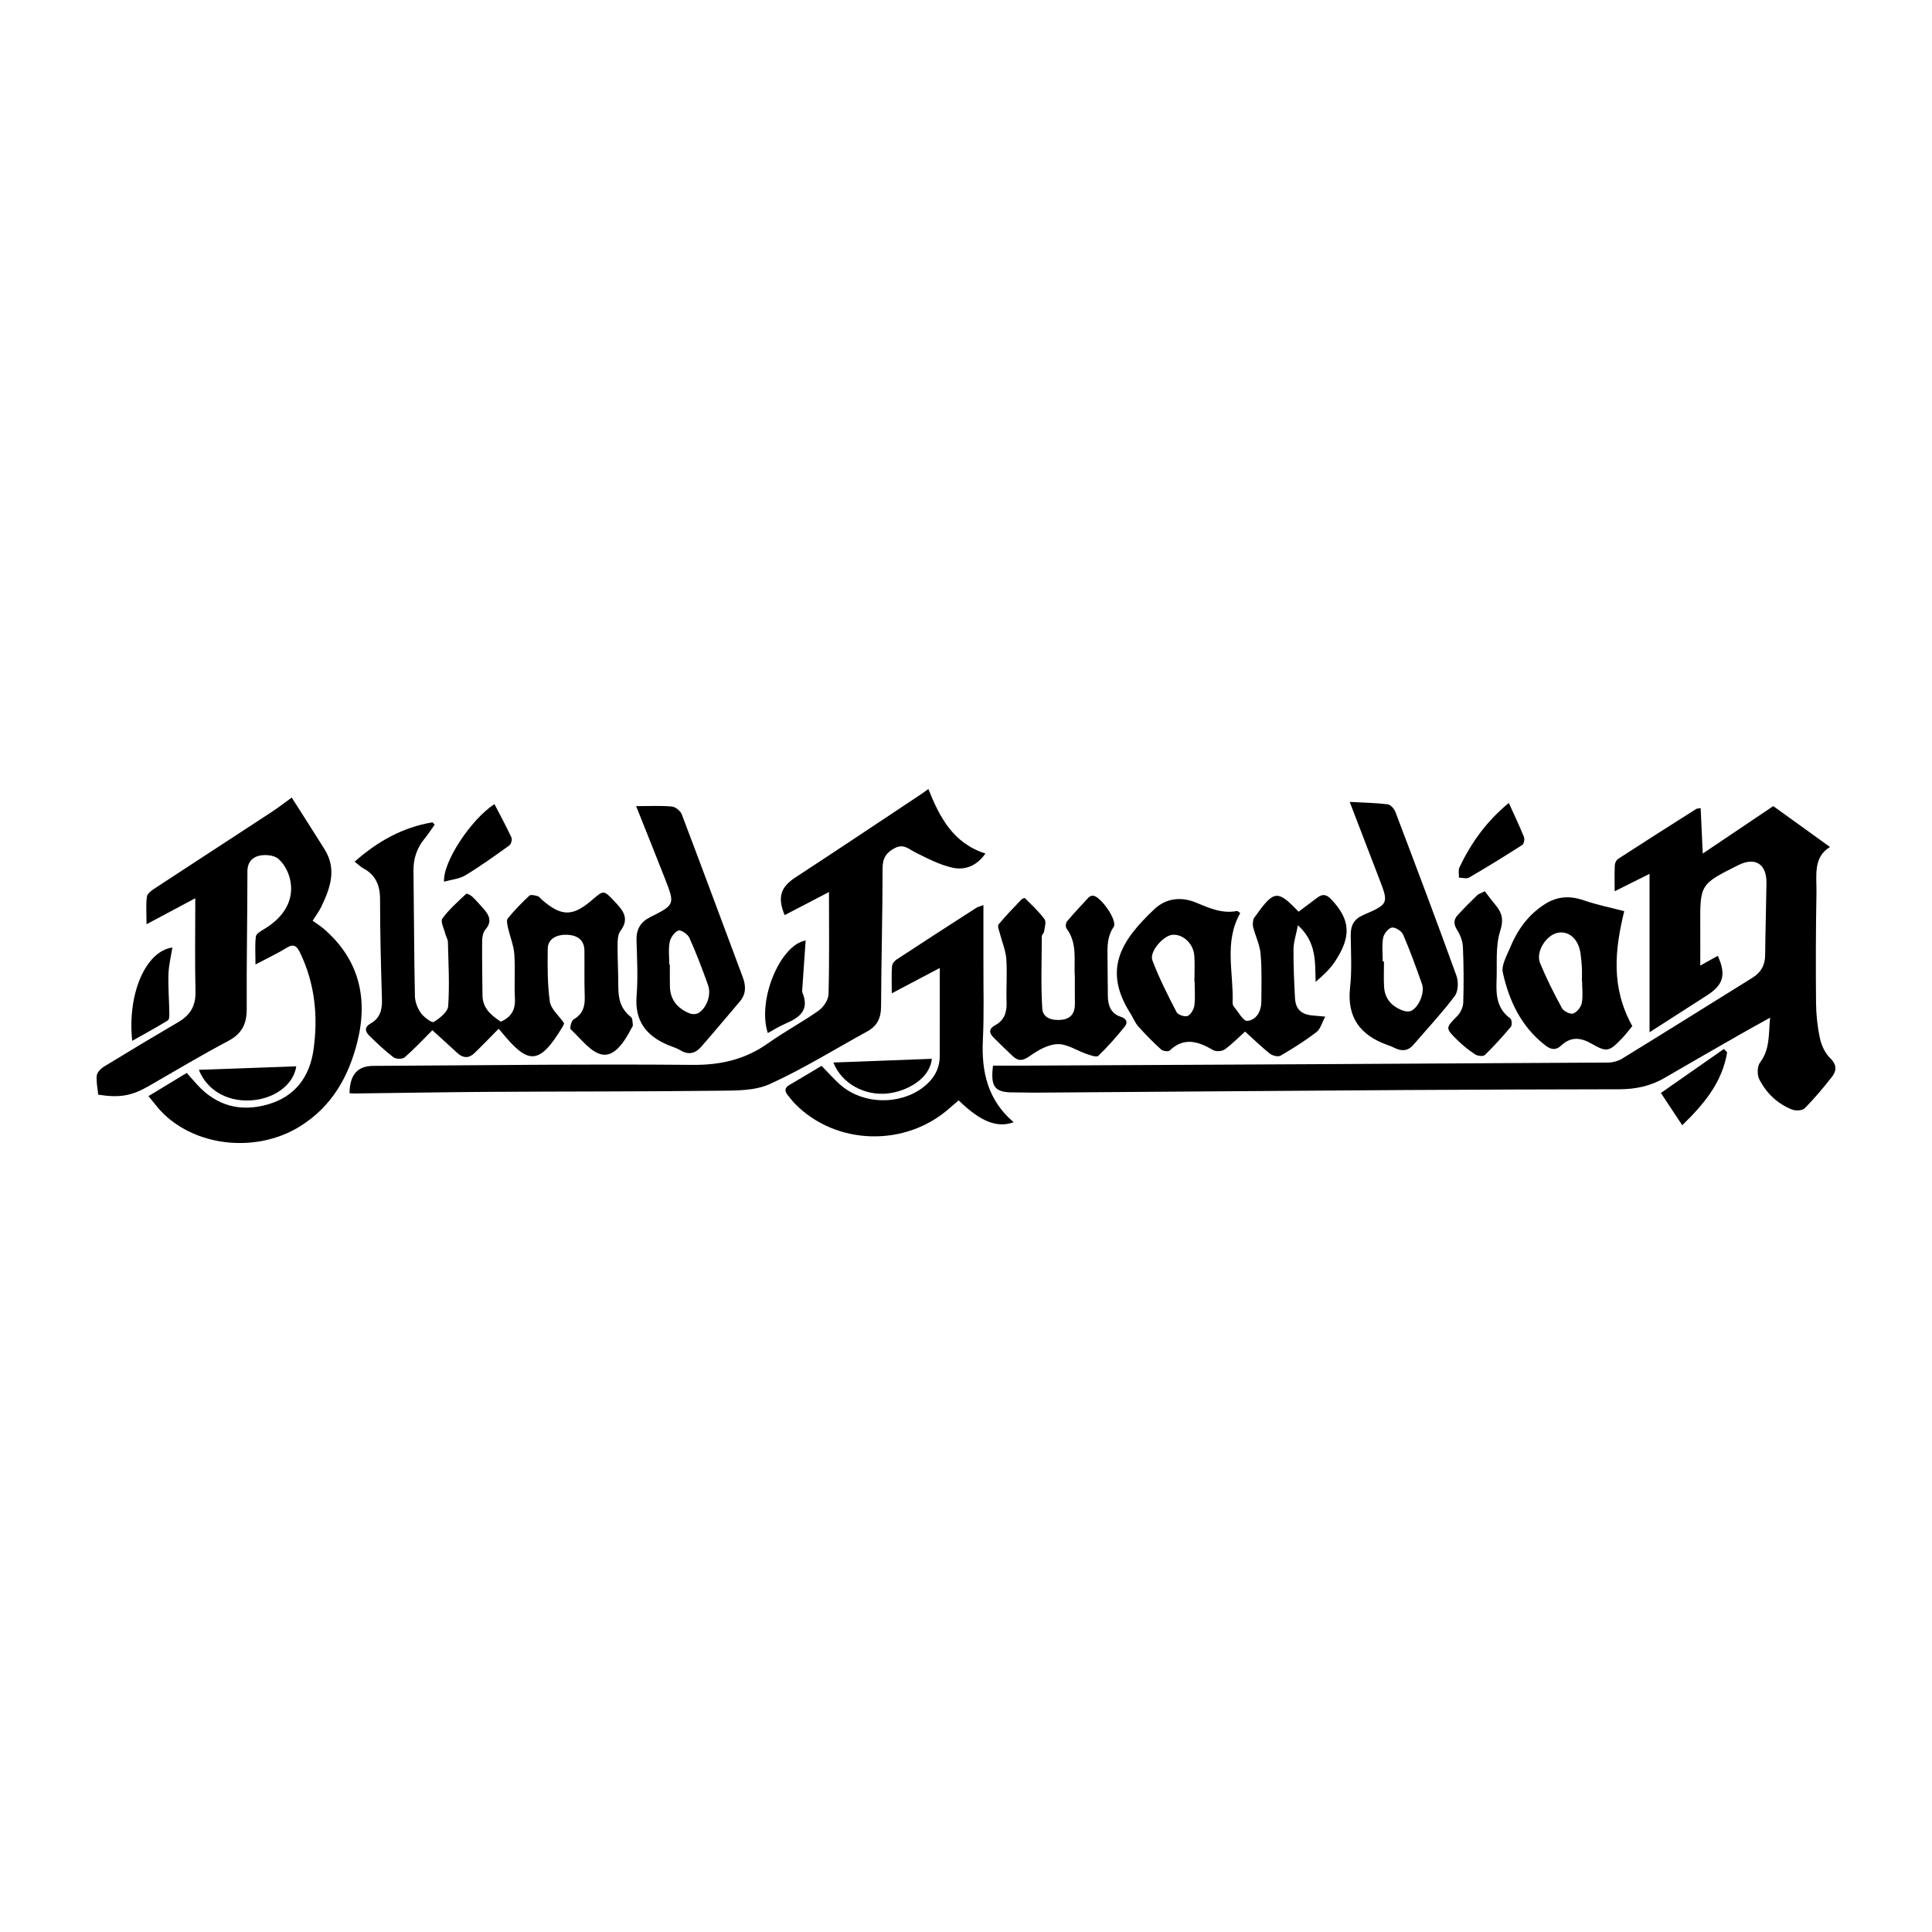 <?xml version="1.0" encoding="utf-8"?>
<!-- Generator: Adobe Illustrator 23.0.2, SVG Export Plug-In . SVG Version: 6.00 Build 0)  -->
<svg version="1.1" id="Layer_1" xmlns="http://www.w3.org/2000/svg" xmlns:xlink="http://www.w3.org/1999/xlink" x="0px" y="0px"
	 viewBox="0 0 500 500" style="enable-background:new 0 0 500 500;" xml:space="preserve">
<style type="text/css">
	.st0{fill:#070707;}
	.st1{fill:#FFFFFF;}
	.st2{fill-rule:evenodd;clip-rule:evenodd;}
	.st3{fill:#C12A21;}
	.st4{fill:#272425;}
	.st5{fill:#221F1E;}
	.st6{opacity:0.93;}
	.st7{fill:none;}
	.st8{fill-rule:evenodd;clip-rule:evenodd;stroke:#000000;stroke-width:0.047;stroke-miterlimit:2.613;}
</style>
<g>
	<path d="M256.99,275.79c2.45,0,4.96,0.01,7.47,0c50.56-0.25,101.12-0.5,151.68-0.8c1.24-0.01,2.64-0.38,3.69-1.03
		c11.28-6.93,22.5-13.96,33.75-20.95c2.19-1.36,3.22-3.26,3.24-5.85c0.06-6.2,0.26-12.4,0.34-18.6c0.06-4.98-2.89-6.85-7.27-4.67
		c-9.92,4.95-9.92,4.95-9.86,15.88c0.02,3.19,0,6.38,0,10.12c1.74-0.97,3.13-1.74,4.53-2.52c2.2,4.82,1.48,7.48-2.68,10.16
		c-4.8,3.1-9.62,6.18-14.98,9.62c0-13.9,0-27.21,0-41c-3.01,1.5-5.8,2.9-9.03,4.51c0-2.53-0.06-4.66,0.04-6.78
		c0.03-0.56,0.42-1.32,0.88-1.62c6.7-4.34,13.43-8.62,20.17-12.89c0.21-0.14,0.53-0.11,1.17-0.22c0.17,3.76,0.34,7.43,0.54,11.75
		c6.53-4.39,12.64-8.5,18.25-12.28c4.94,3.56,9.7,6.99,14.68,10.58c-4.45,2.69-3.42,7.48-3.5,11.85c-0.17,9.49-0.2,18.98-0.11,28.47
		c0.03,3.08,0.36,6.2,1.01,9.21c0.4,1.84,1.33,3.84,2.66,5.13c1.81,1.76,1.64,3.31,0.39,4.9c-2.19,2.8-4.49,5.53-6.98,8.05
		c-0.61,0.62-2.32,0.72-3.25,0.35c-3.81-1.49-6.69-4.25-8.52-7.85c-0.59-1.16-0.54-3.36,0.2-4.34c2.57-3.39,2.19-7.16,2.6-11.6
		c-2.93,1.63-5.29,2.92-7.62,4.25c-6.6,3.78-13.2,7.56-19.78,11.39c-3.6,2.1-7.47,2.88-11.6,2.89c-18.61,0.03-37.21,0.09-55.82,0.2
		c-31.85,0.2-63.71,0.46-95.56,0.68c-1.78,0.01-3.57-0.08-5.35-0.07C257.48,282.76,256.29,281.35,256.99,275.79z"/>
	<path d="M25.42,283.3c-0.15-1.6-0.55-3.29-0.38-4.92c0.09-0.85,1.04-1.83,1.85-2.33c6.4-3.92,12.85-7.78,19.33-11.58
		c3.04-1.78,4.46-4.2,4.37-7.83c-0.18-7.86-0.05-15.73-0.05-24.18c-4.13,2.2-8.09,4.31-12.62,6.73c0-2.88-0.18-5.03,0.09-7.12
		c0.1-0.78,1.15-1.58,1.95-2.1c10.05-6.6,20.13-13.13,30.18-19.72c1.94-1.27,3.78-2.7,5.36-3.84c2.91,4.57,5.73,8.96,8.5,13.39
		c3.24,5.18,1.45,10.1-0.89,14.95c-0.48,1-1.17,1.9-2.2,3.54c0.9,0.65,1.95,1.29,2.87,2.08c9.1,7.83,11.51,17.87,8.74,29.1
		c-2.22,9.03-6.58,16.88-14.9,22.04c-10.87,6.75-26.23,5.48-35.29-3.25c-1.33-1.28-2.41-2.81-3.91-4.58
		c3.5-2.12,6.66-4.04,9.91-6.01c0.98,1.11,1.83,2.09,2.71,3.05c5,5.46,11.15,7.12,18.18,5.13c7.12-2.01,10.92-7.12,11.92-14.22
		c1.21-8.62,0.37-17.03-3.46-25.02c-0.88-1.83-1.65-2.46-3.58-1.27c-2.38,1.47-4.93,2.65-7.98,4.26c0-2.72-0.18-5.01,0.1-7.24
		c0.09-0.73,1.31-1.42,2.15-1.92c5.36-3.21,7.93-7.85,6.65-13.05c-0.46-1.89-1.58-3.93-3.03-5.16c-1.1-0.92-3.29-1.11-4.83-0.79
		c-1.82,0.38-3.13,1.7-3.13,4.06c0,11.84-0.25,23.68-0.18,35.52c0.02,3.9-1.19,6.48-4.77,8.37c-6.97,3.69-13.74,7.74-20.58,11.68
		C34.12,283.6,30.98,284.18,25.42,283.3z"/>
	<path d="M214.54,230.86c-3.87,2.01-7.67,3.99-11.48,5.97c-1.93-4.72-1-7.28,2.86-9.8c10.93-7.13,21.77-14.4,32.65-21.62
		c0.46-0.31,0.9-0.64,1.69-1.21c2.93,7.32,6.43,14.05,14.77,16.69c-2.3,3.3-5.39,4.36-8.51,3.67c-3.29-0.72-6.42-2.36-9.48-3.88
		c-1.75-0.87-3.14-2.38-5.38-1.24c-2.21,1.12-3.25,2.55-3.25,5.25c0,11.93-0.34,23.86-0.39,35.79c-0.01,2.97-0.99,5.03-3.58,6.45
		c-8.4,4.59-16.57,9.71-25.27,13.64c-3.96,1.79-8.95,1.66-13.48,1.71c-19.54,0.23-39.09,0.17-58.63,0.29
		c-11.74,0.07-23.48,0.28-35.23,0.42c-0.46,0.01-0.92-0.05-1.38-0.07c0.08-4.79,2.08-7.05,6.12-7.07
		c27.53-0.13,55.07-0.52,82.6-0.26c7.41,0.07,13.74-1.42,19.7-5.66c4.2-2.99,8.8-5.42,13.01-8.4c1.26-0.89,2.5-2.77,2.54-4.24
		C214.66,248.59,214.54,239.87,214.54,230.86z"/>
	<path d="M111.9,266.62c-2.37,2.37-4.65,4.82-7.16,7.01c-0.57,0.5-2.26,0.49-2.9,0c-2.22-1.69-4.26-3.64-6.26-5.59
		c-1.1-1.08-1.33-2.24,0.34-3.17c2.44-1.36,3.01-3.54,2.93-6.21c-0.26-8.64-0.49-17.28-0.49-25.92c0-3.68-1.18-6.37-4.46-8.09
		c-0.56-0.3-1.02-0.79-2.12-1.66c6.03-5.31,12.48-8.89,20.14-10.17c0.19,0.2,0.39,0.39,0.58,0.59c-0.88,1.22-1.69,2.5-2.64,3.66
		c-2,2.43-2.89,5.17-2.85,8.32c0.14,10.8,0.15,21.61,0.37,32.41c0.03,1.49,0.68,3.15,1.55,4.37c0.78,1.09,2.83,2.61,3.32,2.31
		c1.56-0.95,3.63-2.6,3.74-4.1c0.38-5.51,0.06-11.06-0.07-16.6c-0.02-0.71-0.5-1.4-0.68-2.12c-0.33-1.34-1.3-3.2-0.76-3.94
		c1.73-2.37,4.01-4.36,6.17-6.4c0.16-0.15,1.17,0.35,1.59,0.75c1.02,0.97,1.94,2.04,2.88,3.09c1.51,1.68,2.3,3.34,0.49,5.43
		c-0.6,0.7-0.82,1.93-0.83,2.92c-0.04,4.7,0.04,9.39,0.09,14.09c0.04,3.34,2.25,5.17,4.74,6.81c2.63-1.14,3.81-3.01,3.65-5.98
		c-0.21-3.84,0.12-7.71-0.16-11.55c-0.17-2.26-1.11-4.46-1.61-6.7c-0.18-0.82-0.47-2-0.07-2.5c1.71-2.09,3.61-4.05,5.59-5.89
		c0.37-0.34,1.44-0.06,2.14,0.13c0.4,0.11,0.71,0.59,1.06,0.9c5.08,4.42,7.99,4.44,13.04,0.08c2.99-2.57,2.99-2.57,5.72,0.31
		c2.12,2.24,4.13,4.4,1.58,7.74c-0.7,0.92-0.71,2.51-0.72,3.8c-0.02,3.57,0.2,7.14,0.19,10.71c-0.01,3.06,0.67,5.72,3.24,7.72
		c0.46,0.35,0.45,1.39,0.52,2.12c0.03,0.32-0.29,0.67-0.47,1.01c-1.63,3.2-4.18,7.07-7.3,6.63c-3.04-0.44-5.67-4.12-8.3-6.56
		c-0.32-0.29,0.16-2.25,0.76-2.58c2.41-1.38,2.95-3.37,2.86-5.92c-0.14-3.94-0.03-7.89-0.08-11.84c-0.03-2.55-1.51-3.93-4.3-4.11
		c-2.94-0.18-5.15,1.11-5.19,3.52c-0.07,4.59-0.09,9.24,0.54,13.77c0.26,1.87,2.25,3.5,3.68,5.57c0.02-0.05-0.07,0.42-0.3,0.8
		c-6.13,10.21-8.96,9.97-15.87,1.53c-0.29-0.35-0.59-0.69-0.75-0.88c-2.14,2.16-4.19,4.29-6.31,6.34c-1.35,1.3-2.83,1.32-4.26,0.04
		C116.23,270.54,113.95,268.47,111.9,266.62z"/>
	<path d="M322.22,266.97c-1.75,1.57-3.37,3.27-5.25,4.61c-0.71,0.51-2.25,0.62-2.99,0.19c-3.84-2.23-7.5-3.48-11.28,0.11
		c-0.36,0.34-1.74,0.15-2.21-0.28c-2.07-1.88-4.04-3.87-5.9-5.95c-0.86-0.96-1.33-2.26-2.03-3.36c-7.26-11.41-2.36-18.91,6.17-26.99
		c2.99-2.83,6.89-3.33,10.8-1.71c3.39,1.41,6.72,2.92,10.55,2.18c0.26-0.05,0.61,0.36,0.89,0.54c-4.24,7.46-1.7,15.41-1.97,23.11
		c-0.01,0.36,0.09,0.81,0.31,1.07c1.14,1.34,2.44,3.81,3.48,3.71c2.37-0.22,3.62-2.47,3.64-4.97c0.03-4.13,0.16-8.27-0.19-12.37
		c-0.2-2.32-1.3-4.55-1.91-6.84c-0.17-0.63-0.1-1.36,0.03-2.01c0.09-0.43,0.47-0.8,0.74-1.18c4.62-6.46,5.56-6.55,10.97-0.88
		c1.6-1.19,3.23-2.4,4.84-3.63c1.36-1.04,2.39-0.87,3.62,0.43c4.94,5.24,5.31,9.54,0.92,16.15c-1.27,1.91-3,3.52-4.97,5.21
		c-0.17-5.1,0.31-10.23-4.58-14.65c-0.48,2.48-1.12,4.31-1.14,6.15c-0.04,4.22,0.16,8.45,0.38,12.67c0.15,2.85,1.57,4.21,4.4,4.51
		c0.92,0.1,1.83,0.16,3.43,0.31c-0.87,1.6-1.25,3.23-2.27,4.01c-2.95,2.24-6.1,4.24-9.31,6.1c-0.63,0.37-2.1-0.01-2.78-0.55
		C326.41,270.9,324.4,268.93,322.22,266.97z M309.17,254.03c-0.02,0-0.04,0-0.06,0c0-2.25,0.14-4.51-0.03-6.74
		c-0.25-3.19-3.06-5.68-5.76-5.35c-2.32,0.28-5.92,4.39-5.09,6.57c1.74,4.61,3.99,9.05,6.27,13.44c0.36,0.69,2.14,1.29,2.85,0.98
		c0.84-0.36,1.61-1.71,1.75-2.72C309.36,258.18,309.17,256.09,309.17,254.03z"/>
	<path d="M243.21,250.51c-4,2.11-7.9,4.17-12.42,6.56c0-2.79-0.09-4.91,0.06-7.02c0.04-0.61,0.63-1.37,1.19-1.73
		c6.82-4.48,13.68-8.91,20.55-13.33c0.51-0.33,1.15-0.45,1.92-0.75c0,5.21,0.01,10.16,0,15.12c-0.02,6.58,0.18,13.16-0.14,19.72
		c-0.42,8.31,1.29,15.68,7.96,21.35c-4.29,1.57-8.62-0.18-14.23-5.66c-0.74,0.64-1.52,1.28-2.26,1.94
		c-11.44,10.24-29.48,9.77-40.11-1.07c-0.65-0.67-1.2-1.44-1.81-2.15c-0.9-1.07-0.93-1.95,0.41-2.73c2.75-1.59,5.46-3.24,8.29-4.92
		c1.78,1.8,3.36,3.67,5.22,5.21c5.78,4.78,14.98,4.93,20.96,0.43c2.68-2.02,4.38-4.65,4.4-8.11
		C243.23,265.97,243.21,258.56,243.21,250.51z"/>
	<path d="M164.63,208.63c3.48,0,6.39-0.17,9.26,0.1c0.93,0.09,2.22,1.14,2.56,2.04c5.33,14.02,10.52,28.09,15.78,42.13
		c0.86,2.3,0.86,4.38-0.78,6.31c-3.34,3.92-6.64,7.88-10.03,11.75c-1.44,1.65-3.19,2.12-5.25,0.9c-1.04-0.62-2.23-0.97-3.36-1.44
		c-5.59-2.38-8.58-6.22-8.06-12.68c0.38-4.76,0.12-9.57-0.02-14.36c-0.08-2.88,1-4.76,3.6-6.06c6.38-3.19,6.37-3.26,3.71-10.06
		C169.67,221.18,167.21,215.11,164.63,208.63z M173.21,249.64c0.05,0,0.1,0,0.15,0c0,1.87-0.03,3.75,0.01,5.62
		c0.07,3.52,2,5.75,5.12,7.01c0.66,0.27,1.72,0.25,2.3-0.12c2.16-1.37,3.34-4.74,2.45-7.21c-1.48-4.14-3.04-8.25-4.84-12.26
		c-0.41-0.92-2.19-2.11-2.83-1.86c-1.01,0.39-2.03,1.81-2.25,2.95C172.95,245.65,173.21,247.67,173.21,249.64z"/>
	<path d="M349.3,207.53c3.73,0.2,6.81,0.25,9.85,0.63c0.74,0.09,1.67,1.15,1.98,1.97c5.35,14.11,10.69,28.23,15.81,42.43
		c0.55,1.53,0.45,4.01-0.46,5.22c-3.31,4.4-7.1,8.44-10.7,12.63c-1.38,1.6-3,1.7-4.81,0.82c-0.59-0.29-1.2-0.54-1.82-0.76
		c-7.06-2.5-10.63-7.1-9.75-14.96c0.5-4.45,0.21-9,0.17-13.51c-0.02-2.52,0.81-4.13,3.3-5.22c6.61-2.86,6.55-2.97,3.94-9.7
		C354.4,220.8,351.99,214.52,349.3,207.53z M357.85,248.83c0.11,0,0.21,0,0.32,0c0,2.15-0.09,4.3,0.02,6.44
		c0.16,3.29,2.08,5.31,5.09,6.33c0.62,0.21,1.53,0.25,2.06-0.05c1.98-1.12,3.42-4.75,2.67-6.88c-1.52-4.31-3.08-8.62-4.89-12.81
		c-0.39-0.91-2.04-1.95-2.92-1.8c-0.9,0.15-2.05,1.6-2.24,2.63C357.6,244.68,357.85,246.78,357.85,248.83z"/>
	<path d="M278.17,253.01c-0.32-4.26,0.79-8.81-2.16-12.73c-0.28-0.38-0.21-1.42,0.11-1.8c1.8-2.14,3.71-4.18,5.62-6.23
		c0.23-0.25,0.65-0.43,1-0.45c1.98-0.11,6.58,6.48,5.47,8.09c-1.69,2.46-1.63,5.1-1.59,7.82c0.06,3.38,0.03,6.76,0.09,10.14
		c0.05,2.42,0.82,4.5,3.35,5.29c1.53,0.48,1.85,1.52,1.04,2.51c-2.14,2.66-4.41,5.23-6.86,7.6c-0.44,0.43-2.01-0.14-2.99-0.47
		c-2.54-0.86-5.06-2.63-7.55-2.56c-2.46,0.06-5.11,1.6-7.23,3.11c-1.75,1.24-2.93,1.36-4.37,0c-1.7-1.6-3.39-3.21-5.03-4.88
		c-1.18-1.19-1.12-2.26,0.47-3.12c2.34-1.27,3.05-3.29,2.96-5.89c-0.14-3.75,0.2-7.52-0.07-11.26c-0.17-2.25-1.12-4.44-1.69-6.67
		c-0.19-0.75-0.65-1.86-0.32-2.26c1.83-2.23,3.86-4.29,5.86-6.39c0.24-0.25,0.88-0.53,0.97-0.43c1.75,1.77,3.61,3.47,5.07,5.46
		c0.5,0.68,0.03,2.11-0.11,3.18c-0.06,0.44-0.59,0.83-0.59,1.25c-0.03,6.25-0.27,12.52,0.12,18.75c0.16,2.49,2.73,3.12,5.08,2.84
		c2.35-0.28,3.38-1.77,3.36-4.08C278.15,257.58,278.17,255.33,278.17,253.01z"/>
	<path d="M420.35,235.81c-2.41,9.9-3.52,19.66,2.09,29.74c-0.64,0.76-1.63,2.11-2.78,3.3c-3.27,3.37-3.82,3.51-7.89,1.19
		c-2.79-1.59-5.31-1.74-7.71,0.52c-1.48,1.39-2.76,1.05-4.19-0.06c-6.17-4.8-9.32-11.46-10.94-18.8c-0.42-1.89,0.99-4.28,1.83-6.33
		c1.92-4.7,4.77-8.7,9.16-11.45c3.17-1.98,6.39-2.15,9.94-0.92C413.42,234.22,417.14,234.96,420.35,235.81z M409.45,254
		c-0.02,0-0.03,0-0.05,0c0-1.22,0.05-2.44-0.01-3.65c-0.06-1.21-0.2-2.43-0.36-3.63c-0.5-3.65-2.99-5.89-5.87-5.32
		c-3.05,0.61-5.79,4.96-4.58,7.87c1.64,3.97,3.58,7.84,5.64,11.61c0.45,0.82,2.14,1.67,2.9,1.42c0.97-0.31,2.03-1.65,2.24-2.7
		C409.71,257.8,409.45,255.87,409.45,254z"/>
	<path d="M384.26,230.65c0.87,1.12,1.8,2.4,2.81,3.61c1.69,2.03,2.11,3.74,1.17,6.71c-1.26,3.95-0.75,8.47-0.93,12.75
		c-0.16,3.74,0.07,7.34,3.55,9.84c0.39,0.28,0.5,1.74,0.15,2.16c-2.13,2.54-4.37,5.02-6.75,7.33c-0.41,0.4-1.86,0.24-2.49-0.17
		c-1.64-1.07-3.2-2.31-4.59-3.69c-3.21-3.16-3.09-3.13,0.02-6.31c0.83-0.85,1.45-2.28,1.49-3.46c0.14-4.78,0.12-9.57-0.09-14.34
		c-0.07-1.5-0.68-3.13-1.5-4.41c-0.92-1.45-0.94-2.64,0.11-3.8c1.63-1.8,3.37-3.5,5.1-5.2C382.61,231.36,383.1,231.24,384.26,230.65
		z"/>
	<path d="M114.92,228.18c-0.33-5.18,7.06-16.2,13.04-20.08c1.49,2.88,3.05,5.73,4.41,8.67c0.23,0.5-0.1,1.7-0.56,2.03
		c-3.72,2.67-7.46,5.36-11.37,7.73C118.88,227.47,116.86,227.63,114.92,228.18z"/>
	<path d="M390.48,207.8c1.43,3.17,2.76,5.94,3.91,8.78c0.23,0.57,0.02,1.8-0.41,2.08c-4.54,2.91-9.13,5.74-13.79,8.46
		c-0.65,0.38-1.74,0.03-2.62,0.01c0.03-0.9-0.21-1.92,0.14-2.67C380.72,218.15,384.69,212.56,390.48,207.8z"/>
	<path d="M215.68,274.98c8.67-0.33,17.06-0.64,25.47-0.96c-0.5,5.31-6.68,8.44-11.34,8.96
		C223.74,283.67,217.78,280.38,215.68,274.98z"/>
	<path d="M208.5,243.4c-0.29,4.12-0.58,8.27-0.86,12.43c-0.03,0.37-0.09,0.79,0.05,1.12c1.83,4.43-0.73,6.39-4.3,7.91
		c-1.61,0.68-3.1,1.64-4.68,2.49C195.91,258.77,201.95,244.5,208.5,243.4z"/>
	<path d="M34.21,269.37c-1.29-12.22,3.52-23.22,10.4-24.15c-0.36,2.33-0.94,4.58-1.01,6.86c-0.11,3.34,0.17,6.7,0.22,10.04
		c0.01,0.67,0.02,1.71-0.37,1.95C40.55,265.86,37.54,267.49,34.21,269.37z"/>
	<path d="M76.68,275.96c-0.67,4.52-5.15,8.03-10.71,8.72c-6.48,0.81-12.27-2.17-14.51-7.81C59.95,276.56,68.28,276.26,76.68,275.96z
		"/>
	<path d="M435.36,291.21c-1.87-2.83-3.51-5.31-5.52-8.35c5.42-3.78,10.85-7.58,16.29-11.38c0.28,0.29,0.56,0.57,0.85,0.86
		C445.73,280.06,441.02,285.73,435.36,291.21z"/>
</g>
</svg>
